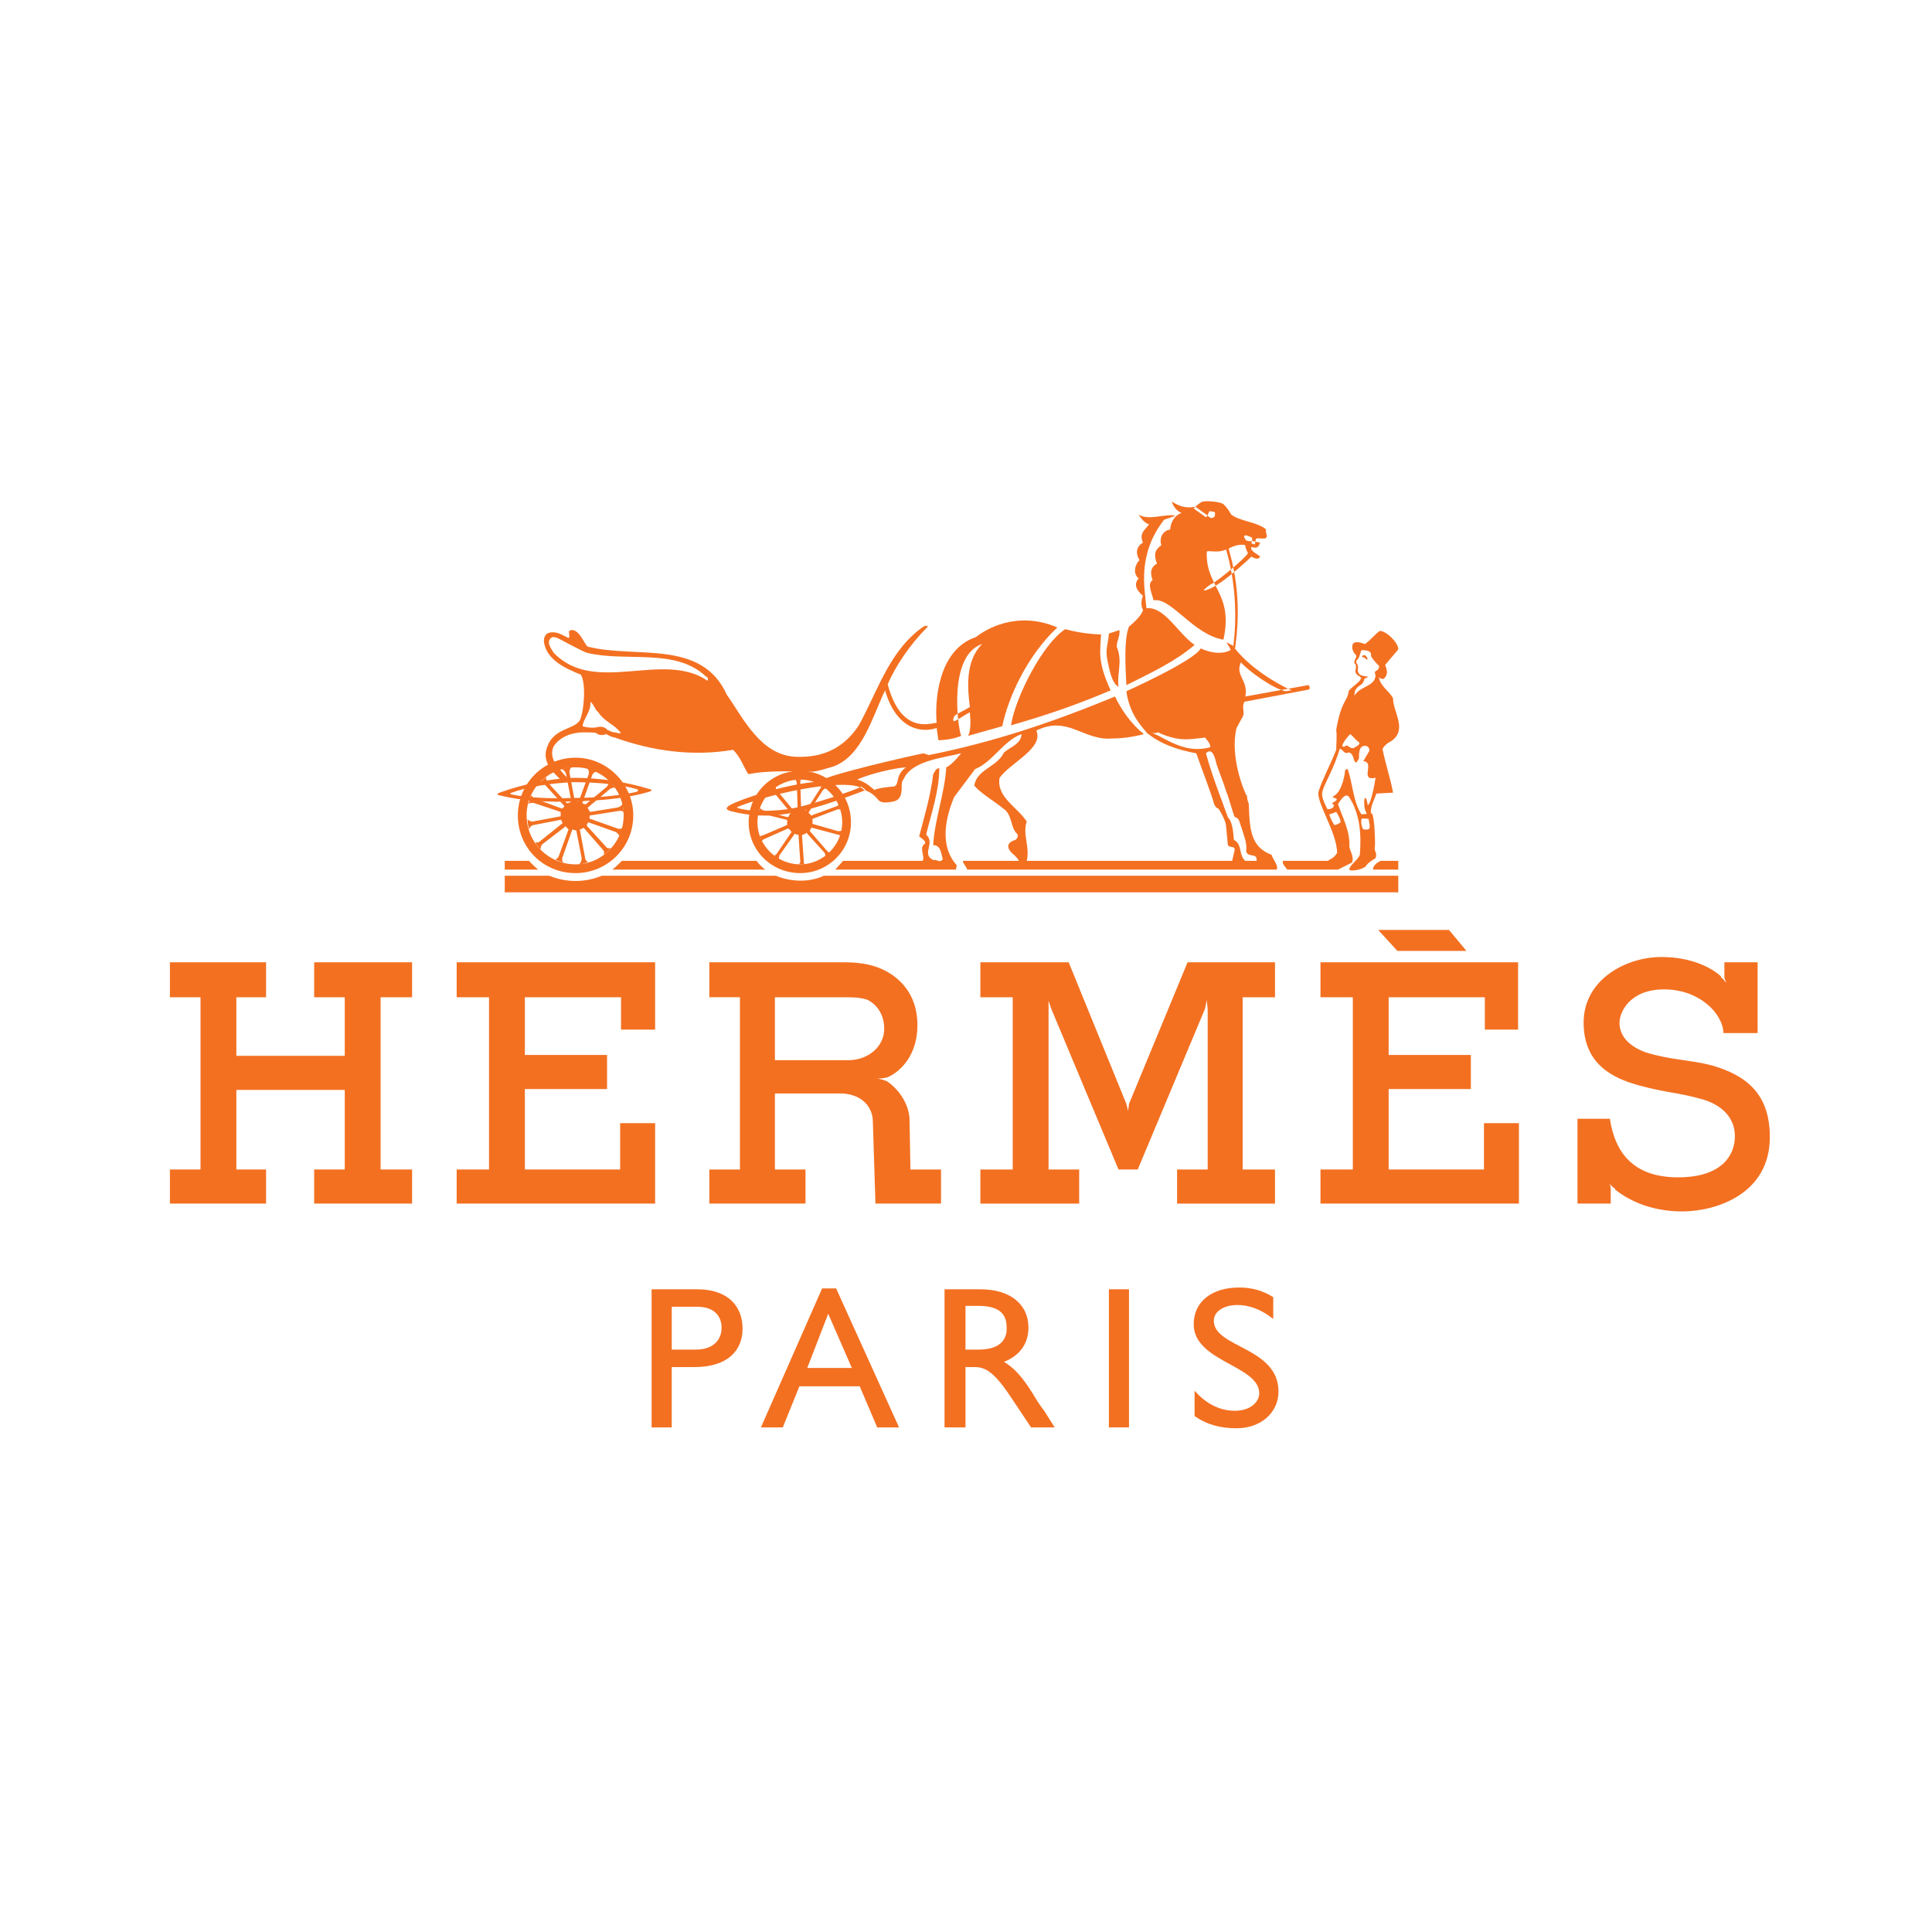 <?xml version="1.0" encoding="UTF-8" standalone="no"?> <svg xmlns="http://www.w3.org/2000/svg" xmlns:xlink="http://www.w3.org/1999/xlink" xmlns:serif="http://www.serif.com/" width="100%" height="100%" viewBox="0 0 128 128" version="1.1" xml:space="preserve" style="fill-rule:evenodd;clip-rule:evenodd;stroke-linejoin:round;stroke-miterlimit:2;"><path d="M11.257,63.754l6.371,0l0,2.317l-1.969,0l0,3.881l7.182,0l0,-3.881l-2.027,0l0,-2.317l6.488,0l0,2.317l-2.086,0l0,11.411l2.086,0l0,2.259l-6.488,0l0,-2.259l2.027,0l0,-5.272l-7.182,0l0,5.272l1.969,0l0,2.259l-6.371,0l0,-2.259l2.028,0l0,-11.411l-2.028,0l0,-2.317Z" style="fill:#f37021;"></path><path d="M87.485,63.754l13.091,0l0,4.46l-2.202,0l0,-2.143l-6.372,0l0,3.823l5.446,0l0,2.259l-5.446,0l0,5.329l6.314,0l0,-3.071l2.317,0l0,5.33l-13.148,0l0,-2.259l2.143,0l0,-11.411l-2.143,0l0,-2.317Z" style="fill:#f37021;"></path><path d="M30.256,63.754l13.148,0l0,4.46l-2.259,0l0,-2.143l-6.371,0l0,3.823l5.445,0l0,2.259l-5.445,0l0,5.329l6.313,0l0,-3.071l2.317,0l0,5.33l-13.148,0l0,-2.259l2.143,0l0,-11.411l-2.143,0l0,-2.317Z" style="fill:#f37021;"></path><path d="M91.308,61.61l4.691,0l1.159,1.391l-4.576,0l-1.274,-1.391Z" style="fill:#f37021;"></path><path d="M113.434,70.589c-1.622,-0.407 -2.723,-0.348 -4.402,-0.868c-1.449,-0.523 -1.738,-1.392 -1.738,-1.97c0,-0.638 0.637,-2.202 2.954,-2.202c2.318,0 3.881,1.564 3.939,2.896l2.259,0l0,-4.692l-2.201,0l0,1.042l0.116,0.29l0,0.058l0,-0.058c-0.058,0 -0.116,-0.174 -0.347,-0.348l0,-0.057c-0.638,-0.579 -1.97,-1.275 -3.94,-1.275c-2.374,0 -5.155,1.506 -5.155,4.344c0,2.78 1.97,3.707 3.707,4.171c1.68,0.463 2.549,0.463 3.998,0.869c1.39,0.347 2.317,1.216 2.317,2.49c0,1.158 -0.754,2.722 -3.766,2.722c-2.954,0 -4.17,-1.621 -4.519,-3.881l-2.143,0l0,5.619l2.202,0l0,-1.043l-0.059,-0.29c0,0 0.059,0.174 0.348,0.348l0,0.057c1.1,0.87 2.606,1.449 4.461,1.449c2.142,0 5.791,-1.099 5.791,-4.923c0.001,-2.779 -1.447,-4.053 -3.822,-4.748Z" style="fill:#f37021;"></path><path d="M82.329,77.482l0,-11.411l2.143,0l0,-2.317l-5.792,0l-3.881,9.383l-0.058,0.464l-0.116,-0.464l-3.822,-9.383l-5.851,0l0,2.317l2.143,0l0,11.411l-2.143,0l0,2.259l6.546,0l0,-2.259l-2.028,0l0,-10.485l0,-0.695l0.174,0.522l4.46,10.658l1.274,0l4.461,-10.658l0.115,-0.579l0.058,0.637l0,10.6l-2.027,0l0,2.259l6.487,0l0,-2.259l-2.143,0Z" style="fill:#f37021;"></path><path d="M35.643,57.613l-2.202,0l0,-0.578l1.623,0c0.057,0.116 0.405,0.404 0.579,0.578Z" style="fill:#f37021;"></path><path d="M90.96,57.613c0,-0.231 0.231,-0.462 0.522,-0.578l1.158,0l0,0.578l-1.68,0Z" style="fill:#f37021;"></path><path d="M54.584,58.019c-0.985,0.464 -2.201,0.406 -3.186,0l-11.527,0c-1.1,0.464 -2.375,0.464 -3.475,0l-2.955,0l0,1.1l59.199,0l0,-1.1l-38.056,0Z" style="fill:#f37021;"></path><path d="M40.566,57.613c0.174,-0.115 0.579,-0.521 0.637,-0.578l8.921,0c0.116,0.174 0.405,0.463 0.578,0.578l-10.136,0Z" style="fill:#f37021;"></path><path d="M53.019,57.266c1.506,0 2.781,-1.274 2.781,-2.78c0,-1.564 -1.275,-2.838 -2.781,-2.838c-1.563,0 -2.837,1.274 -2.837,2.838c0,1.506 1.274,2.78 2.837,2.78l0,0.579c-1.911,0 -3.418,-1.506 -3.418,-3.36c0,-1.911 1.507,-3.417 3.418,-3.417c1.853,0 3.36,1.506 3.36,3.417c0,1.854 -1.507,3.36 -3.36,3.36l0,-0.579Z" style="fill:#f37021;"></path><path d="M41.956,54.022c0,-2.084 -1.737,-3.823 -3.823,-3.823c-2.143,0 -3.824,1.738 -3.824,3.823c0,2.144 1.681,3.824 3.824,3.824c2.086,-0.001 3.823,-1.681 3.823,-3.824l-0.637,0c0,1.796 -1.448,3.244 -3.186,3.244c-1.796,0 -3.244,-1.448 -3.244,-3.244c0,-1.795 1.448,-3.185 3.244,-3.185c1.738,0 3.186,1.39 3.186,3.185l0.637,0Z" style="fill:#f37021;"></path><path d="M54.815,56.397l-1.158,-1.332l0,-0.058c0.058,-0.058 0.058,-0.116 0.115,-0.174l1.738,0.463c0.058,0 0.174,0.058 0.174,0.116c0,-0.058 0.059,-0.289 0.116,-0.406c-0.057,0.058 -0.174,0.058 -0.289,0.058l-1.622,-0.463c-0.058,0 -0.058,-0.059 -0.058,-0.059l0,-0.231l0,-0.058l1.68,-0.638c0,0 0.174,0 0.174,0.059c0,-0.059 -0.116,-0.348 -0.116,-0.406c0,0.058 -0.116,0.174 -0.175,0.174l0.117,-0.059l-1.738,0.638c0,0.058 0,0 -0.058,0c0,-0.058 -0.058,-0.116 -0.116,-0.116c0,-0.058 -0.058,-0.116 0,-0.116l0.927,-1.448c0.058,-0.058 0.174,-0.115 0.232,-0.115c-0.058,0 -0.29,-0.174 -0.406,-0.232c0.059,0 0.059,0.173 0,0.232l-0.927,1.448l-0.115,0c0,0 -0.117,-0.059 -0.174,-0.059c0,0 -0.059,0 -0.059,-0.058l-0.057,-1.679c0,-0.116 0,-0.232 0.116,-0.232l-0.463,0c0.057,0 0.116,0.174 0.116,0.232l0.058,1.679c0,0.058 -0.058,0.058 -0.058,0.058c0,0 -0.116,0.059 -0.174,0.116c0,0 -0.058,0 -0.058,-0.057l-1.101,-1.333c-0.058,-0.058 -0.058,-0.174 -0.058,-0.232c-0.058,0.058 -0.289,0.232 -0.348,0.29c0.059,0 0.174,0.057 0.232,0.115l1.101,1.333l0,0.058c-0.058,0 -0.116,0.116 -0.116,0.174c0,0 -0.057,0.057 -0.116,0.057l-1.622,-0.463c-0.116,-0.058 -0.174,-0.116 -0.174,-0.174c0,0.058 -0.116,0.347 -0.116,0.405c0,0 0.174,-0.058 0.232,0l1.622,0.405c0.058,0 0.058,0.059 0.058,0.059l0,0.289l-1.622,0.695c-0.058,0 -0.174,0.058 -0.174,0c0,0.058 0.058,0.291 0.116,0.406c0,-0.058 0.116,-0.174 0.174,-0.174l1.564,-0.695c0.058,0 0.058,0.058 0.058,0.058c0.057,0 0.116,0.057 0.116,0.116c0.058,0 0.058,0.058 0.058,0.058l-0.985,1.448c-0.059,0.057 -0.116,0.115 -0.174,0.115c0.058,0.059 0.289,0.232 0.347,0.232c-0.058,0 0,-0.174 0,-0.232l0.986,-1.389c0,-0.058 0.058,-0.058 0.058,-0.058c0.057,0.058 0.116,0.058 0.174,0.058c0.057,0 0.057,0 0.057,0.057l0.117,1.738c0,0.058 -0.058,0.174 -0.117,0.174l0.464,0c-0.116,0 -0.116,-0.116 -0.116,-0.232l-0.116,-1.68c0,-0.057 0.058,-0.057 0.058,-0.057c0.058,0 0.174,-0.058 0.232,-0.117c0,0 0.058,0 0.058,0.059l1.158,1.274c0,0.059 0.058,0.174 0.058,0.232c0.058,-0.059 0.232,-0.232 0.29,-0.29c-0.058,0.06 -0.175,-0.056 -0.175,-0.056Z" style="fill:#f37021;"></path><path d="M38.018,51.821c1.621,0 3.243,0.174 4.17,0.464c0.115,0 0.115,0.116 0,0.174c-0.985,0.232 -2.607,0.406 -4.112,0.406c-1.506,0.057 -3.128,0 -4.171,-0.232c-0.116,0 -0.116,-0.116 0,-0.116c0.926,-0.349 2.491,-0.637 4.113,-0.696l0,-0.289c-1.738,0.058 -3.476,0.463 -4.924,0.985c-0.174,0.058 -0.174,0.174 0,0.174c1.622,0.405 3.302,0.463 4.981,0.405c1.622,-0.057 3.36,-0.174 4.923,-0.637c0.232,-0.058 0.174,-0.174 0.058,-0.174c-1.506,-0.464 -3.243,-0.753 -5.039,-0.753l0,0.289l0.001,0Z" style="fill:#f37021;"></path><path d="M55.22,50.779c-0.405,0.116 -1.1,0.347 -1.448,0.347c-0.289,0 -1.736,-0.058 -2.722,0c-1.333,0.059 -1.449,0.233 -1.506,0.116c-0.29,-0.463 -0.521,-1.157 -0.984,-1.564c-2.723,0.464 -5.388,0.059 -7.82,-0.81l0,-0.348c0.174,0.058 0.289,0.058 0.405,0.058c-0.405,-0.579 -1.1,-0.753 -1.506,-1.39c-0.232,-0.174 -0.29,-0.521 -0.521,-0.695c0.057,0.637 -0.464,1.1 -0.521,1.621c0.347,0.116 0.81,0.116 0.984,0.058c0.232,-0.058 0.521,0 0.638,0.174c0.174,0.058 0.289,0.174 0.521,0.174l0,0.347c-0.29,-0.058 -0.348,-0.116 -0.58,-0.231c-0.288,0.115 -0.52,0.058 -0.637,-0.059c-0.058,-0.057 -0.637,-0.057 -0.869,-0.057c-0.753,0 -1.563,0.29 -1.97,0.927c-0.173,0.347 -0.114,0.753 0.06,1.042c0.115,0.174 0.637,0.927 0.984,1.159l-0.464,0.116c-0.694,-0.638 -1.215,-1.216 -1.1,-1.969c0.347,-1.623 1.854,-1.391 2.259,-2.086c0.289,-0.637 0.405,-2.49 0.058,-3.011c-0.985,-0.406 -2.201,-0.927 -2.432,-2.086c-0.059,-0.289 0.057,-0.637 0.347,-0.695c0.521,-0.116 0.868,0.174 1.274,0.348c0.174,-0.116 -0.174,-0.522 0.232,-0.522c0.521,0 0.869,1.043 1.043,1.1l-0.059,0.406c-0.347,-0.116 -1.622,-0.811 -1.737,-0.87c-0.232,-0.115 -0.521,-0.288 -0.695,-0.057c-0.232,0.29 0.057,0.637 0.231,0.927c2.723,2.838 7.241,-0.174 10.195,1.853c0.059,-0.174 0,-0.232 -0.116,-0.289c-2.027,-1.912 -5.271,-0.927 -7.878,-1.564l0.059,-0.406c3.243,0.811 7.53,-0.521 9.209,3.186c1.1,1.564 2.259,4.055 4.634,4.112c1.911,0.058 3.185,-0.695 4.112,-2.085c1.275,-2.316 2.028,-4.981 4.287,-6.545c0.231,-0.116 0.348,0 0.231,0.058c-1.1,1.1 -2.085,2.549 -2.606,3.765c0.869,3.302 2.78,2.607 3.244,2.549c-0.117,-1.216 0,-4.808 2.606,-5.677c0.579,-0.463 2.665,-1.796 5.388,-0.637c-2.027,1.911 -3.245,4.634 -3.65,6.545l-2.259,0.637c0.174,-0.347 0.174,-0.927 0.116,-1.563c-0.231,0.116 -0.464,0.289 -0.985,0.579c-0.231,0.058 -0.058,-0.29 -0.058,-0.29c0,-0.116 0.579,-0.347 1.043,-0.637c-0.174,-1.332 -0.29,-3.07 0.811,-4.171c-2.259,0.753 -1.622,5.503 -1.39,6.082c-0.638,0.29 -1.507,0.29 -1.507,0.29l-0.115,-0.811c-0.985,0.347 -2.665,0.115 -3.418,-2.491c-0.81,1.68 -1.505,4.345 -3.418,5.04Z" style="fill:#f37021;"></path><path d="M90.554,43.712c-0.115,-0.116 -0.173,-0.174 -0.289,-0.174c-0.058,-0.058 0,-0.116 0.058,-0.116c0.058,-0.058 0.174,0 0.231,0.116c0.058,0.058 0.058,0.174 0,0.174Z" style="fill:#f37021;"></path><path d="M38.712,54.891l1.217,1.391c0.116,0.115 0.116,0.289 0.058,0.347c0.173,-0.058 0.405,-0.347 0.521,-0.464c-0.058,0.058 -0.289,0.058 -0.348,-0.057l-1.274,-1.391l0,-0.116l0.059,-0.059c0,-0.057 0.057,-0.057 0.057,-0.057l1.796,0.638c0.174,0.115 0.231,0.231 0.231,0.289c0.058,-0.116 0.174,-0.463 0.232,-0.579c-0.058,0.058 -0.232,0.116 -0.347,0.058l-1.795,-0.637c-0.059,0 -0.059,0 -0.059,-0.059l0,-0.115c0,-0.058 0.059,-0.058 0.059,-0.058l1.853,-0.29c0.231,-0.057 0.347,0.058 0.347,0.116c0,-0.116 -0.058,-0.521 -0.058,-0.637c0,0.057 -0.116,0.231 -0.347,0.289l-1.795,0.289c-0.059,0 -0.059,-0.058 -0.059,-0.058c-0.058,-0.057 -0.058,-0.116 -0.115,-0.174l0,-0.056l1.448,-1.216c0.174,-0.117 0.347,-0.117 0.405,-0.058c-0.116,-0.116 -0.348,-0.406 -0.464,-0.521c0.059,0.058 0,0.232 -0.115,0.406l-1.391,1.157c-0.057,0.058 -0.057,0.058 -0.057,0c-0.059,0 -0.117,0 -0.174,-0.057c0,0 -0.059,-0.058 0,-0.058l0.637,-1.796c0.058,-0.174 0.232,-0.232 0.289,-0.232c-0.116,-0.058 -0.521,-0.232 -0.637,-0.232c0.058,0 0.174,0.232 0.115,0.405l-0.637,1.738c0,0.058 -0.058,0.058 -0.058,0.058l-0.174,0l-0.057,-0.058l-0.348,-1.853c0,-0.232 0.116,-0.347 0.116,-0.347c-0.116,0 -0.464,0.057 -0.638,0.115c0.059,0 0.233,0.116 0.29,0.29l0.347,1.796c0,0.057 0,0.057 -0.058,0.116c-0.058,0 -0.116,0.058 -0.174,0.058l-0.058,0l-1.274,-1.391c-0.116,-0.174 -0.116,-0.348 -0.058,-0.348c-0.116,0.059 -0.405,0.291 -0.463,0.407c0.058,0 0.232,0 0.347,0.115l1.274,1.391l0,0.058c-0.057,0.058 -0.057,0.058 -0.115,0.116l-0.058,0l-1.738,-0.638c-0.174,-0.057 -0.29,-0.231 -0.231,-0.289c-0.117,0.174 -0.174,0.521 -0.233,0.637c0.059,-0.057 0.233,-0.116 0.406,-0.057l1.737,0.578l0,0.29l-1.853,0.347c-0.174,0 -0.347,-0.115 -0.347,-0.173c0,0.173 0.058,0.579 0.116,0.695c0,-0.058 0.058,-0.232 0.289,-0.289l1.796,-0.348c0,0 0.058,0 0.058,0.057c0,0.058 0,0.058 0.059,0.117l0,0.057l-1.449,1.159c-0.174,0.174 -0.347,0.116 -0.347,0.058c0,0.174 0.289,0.463 0.347,0.521c0,-0.059 0,-0.232 0.115,-0.348l1.507,-1.158c0,-0.058 0,-0.058 0.058,0l0.174,0.174l-0.638,1.738c-0.058,0.174 -0.231,0.289 -0.289,0.231c0.116,0.058 0.463,0.232 0.637,0.232c-0.115,0 -0.174,-0.174 -0.115,-0.348l0.637,-1.795c0,0 0,-0.058 0.058,-0.058c0.058,0.058 0.116,0.058 0.173,0.058c0,0 0.058,0 0.058,0.058l0.348,1.796c0,0.231 -0.116,0.347 -0.174,0.405c0.174,0 0.521,-0.115 0.637,-0.174c-0.058,0.059 -0.232,-0.116 -0.232,-0.231l-0.347,-1.854l0,-0.058c0.057,0 0.116,-0.057 0.174,-0.057c0.058,-0.059 0.058,-0.059 0.116,-0.002Z" style="fill:#f37021;"></path><path d="M89.743,43.944c-0.057,-0.058 0,-0.116 0,-0.174c0.059,-0.174 0.117,-0.174 0.117,-0.348c-0.291,-0.231 -0.348,-0.695 -0.174,-0.811c0.174,-0.174 0.752,0.058 0.752,0.058c0.522,-0.405 0.696,-0.695 0.984,-0.869c0.407,0 1.217,0.753 1.217,1.217c-0.116,0.174 -0.405,0.463 -0.869,1.042c0.174,0.405 0.174,0.695 -0.115,0.927c-0.059,0 -0.174,0 -0.29,-0.116c0.057,0.579 0.695,0.927 0.926,1.391c0,0.926 0.986,2.084 -0.115,2.838c-0.232,0.116 -0.463,0.29 -0.58,0.52c0.174,0.927 0.522,1.913 0.696,2.897l-1.1,0.058c-0.116,0.347 -0.464,0.985 -0.348,1.333c0,0 -0.057,-0.059 0.058,0c0.174,0.231 0.233,2.143 0.174,2.316c0,0.232 0.174,0.232 0.059,0.638c-0.116,0.058 -0.579,0.347 -0.637,0.521c-0.29,0.289 -1.101,0.347 -1.101,0.231c0,-0.289 0.579,-0.636 0.696,-0.984c0.115,-1.391 0,-2.781 -0.753,-3.882c-0.29,-0.173 -0.521,0.29 -0.695,0.522c0.289,0.869 0.811,1.795 0.752,2.781c0,0.289 0.348,0.694 0.174,1.101l-0.926,0.462l-3.361,0c-0.115,-0.174 -0.347,-0.348 -0.289,-0.579l3.012,0c0,-0.116 0.29,-0.057 0.579,-0.521c0,-1.39 -1.449,-3.418 -1.216,-4.113c0.289,-0.868 0.695,-1.563 1.158,-2.722l0.231,-0.059c-0.521,1.739 -1.274,2.608 -1.158,3.128c0.058,0.29 0.174,0.522 0.347,0.87l0.117,0.347c0.057,0.174 0.231,0.579 0.347,0.696c0.174,0 0.289,-0.117 0.405,-0.175c0,-0.231 -0.174,-0.521 -0.29,-0.695l-0.462,0.174l-0.117,-0.347c0.348,0 0.579,-0.232 0.29,-0.406c0.811,-0.405 -0.173,-0.29 0.116,-0.464c0.463,-0.231 0.695,-1.1 0.753,-1.621c0,-0.116 0.058,-0.174 0.174,-0.174c0.347,0.927 0.347,2.143 0.927,3.012l0,0.29c-0.058,0.231 0,0.521 0.116,0.695c0.521,0.058 0.463,-0.058 0.347,-0.695c-0.116,0 -0.347,-0.059 -0.463,0l0,-0.29c0.058,-0.058 0.29,0 0.347,-0.058c-0.174,-0.29 -0.174,-0.521 -0.174,-0.811c0,-0.174 0.116,-0.521 0.232,0.232c0.174,0.058 0.463,-1.333 0.522,-1.795c-1.101,0.231 0,-1.043 -0.812,-1.101l0.405,-0.695c0,-0.232 -0.174,-0.406 -0.463,-0.29l-0.231,-0.289c-0.174,-0.058 -0.347,-0.348 -0.579,-0.521c-0.174,0.174 -0.463,0.521 -0.522,0.753c-0.058,0.058 0.116,0.115 0.174,0.058c0.175,-0.174 0.29,0.173 0.58,0.116c0.115,-0.116 0.463,-0.174 0.347,-0.406l0.231,0.29c-0.231,0.116 -0.231,0.521 -0.231,0.811c-0.406,0.753 -0.232,-0.406 -0.695,-0.406c-0.29,0.174 -0.406,-0.289 -0.58,-0.232l-0.231,0.058c0,-0.405 0.058,-0.868 0,-1.332c0.347,-1.97 0.753,-1.911 0.811,-2.491c0,-0.232 0.869,-0.695 0.811,-0.927c0.058,0 0.174,0.174 0.174,0.232c-0.058,0.289 -0.637,0.289 -0.579,0.927c0.348,-0.638 1.333,-0.579 1.39,-1.333c-0.174,-0.463 0.233,-0.173 0.233,-0.637c-0.117,-0.116 -0.464,-0.464 -0.522,-0.637c-0.059,-0.058 0.174,-0.407 -0.638,-0.407c-0.058,0.06 -0.115,0.407 -0.231,0.58c-0.058,0.058 -0.174,0.174 -0.116,0.232c0,0.057 0.116,0.115 0.116,0.347c-0.058,0.232 0,0.347 0.116,0.463c0.463,0.233 0.811,0 0.289,0.29c0,0.057 0,0.116 -0.058,0.174c0,-0.058 -0.174,-0.29 -0.231,-0.347c-0.059,0 -0.348,-0.174 -0.29,-0.406c0.057,-0.231 0.057,-0.346 -0.06,-0.462Z" style="fill:#f37021;"></path><path d="M74.161,41.742c0.059,0.406 -0.173,0.696 -0.173,1.101c0.406,0.984 0,1.738 0.116,2.665c-0.463,-0.29 -0.579,-1.043 -0.753,-1.854c-0.116,-0.695 0.058,-0.927 0.116,-1.679l0.694,-0.233Z" style="fill:#f37021;"></path><path d="M72.946,42.032c-0.059,1.217 -0.233,1.796 0.636,3.708c-2.201,0.927 -3.997,1.563 -6.603,2.316c0.29,-1.853 2.085,-5.387 3.592,-6.371c1.274,0.347 2.375,0.347 2.375,0.347Z" style="fill:#f37021;"></path><path d="M67.269,55.645c-0.579,0.174 -0.579,0.521 -0.232,0.868c0.232,0.174 0.464,0.464 0.464,0.522l-3.708,0c0,0.174 0.174,0.289 0.29,0.578l20.505,0c0.115,-0.289 -0.231,-0.636 -0.347,-0.984c-1.448,-0.521 -1.448,-1.854 -1.506,-3.36c0,-0.058 -0.116,-0.232 -0.116,-0.522c-0.174,-0.231 -1.159,-2.606 -0.695,-4.517l0.347,-0.638c0.29,-0.405 -0.058,-0.637 0.174,-1.1l4.286,-0.811c0.058,-0.058 0.058,-0.232 -0.058,-0.29c0,-0.058 0.058,0 0,0l-4.17,0.753c0.232,-1.043 -0.696,-1.39 -0.29,-2.259c0.579,0.637 2.143,1.738 2.954,1.912l0.406,-0.058c-1.043,-0.464 -2.896,-1.564 -3.939,-3.012c-0.116,0 -0.232,-0.116 -0.347,-0.174c0,0.116 0.289,0.464 0.231,0.521c0,0 -0.695,0.464 -1.97,-0.115c-0.405,0.811 -4.923,2.838 -4.923,2.838c0.174,1.274 0.753,2.086 1.39,2.78c0.059,0.116 -0.174,-0.116 0,0c0.928,0.753 2.028,1.101 3.244,1.333c0.232,0.695 1.101,2.954 1.159,3.301c0.115,0.348 0.289,0.348 0.289,0.348c0.117,0.116 0.522,0.869 0.522,1.158l0.116,1.216c0.058,0.29 0.405,0.058 0.462,0.348l-0.173,0.753l0.869,0c-0.463,-0.405 -0.175,-1.1 -0.754,-1.39c-0.057,-0.695 -0.115,-1.216 -0.405,-1.506c-0.231,-0.695 -0.984,-2.548 -1.448,-4.228l0.29,-0.406c-1.274,0.348 -2.259,-0.116 -3.417,-0.753c-0.87,-0.406 -0.348,-0.058 -0.059,-0.232c1.39,0.638 2.086,0.464 3.129,0.347c0.115,0.175 0.347,0.348 0.347,0.638l-0.29,0.406c0.29,-0.291 0.522,-0.117 0.696,0.695c0.231,0.695 0.462,1.216 0.636,1.795c0.232,0.58 0.406,1.333 0.579,1.738c0,0 0.174,0 0.29,0.232c0.406,1.275 0.522,1.448 0.464,2.027c0.115,0.464 0.752,0.059 0.694,0.638l-15.233,0c0.231,-0.927 -0.291,-1.738 0,-2.607c-0.58,-0.927 -2.028,-1.621 -1.796,-2.896c0.696,-0.985 2.954,-1.969 2.432,-3.128c2.086,-1.043 3.128,0.695 5.04,0.521c0.696,0 1.449,-0.116 2.086,-0.289c-0.811,-0.638 -1.506,-1.622 -1.912,-2.491c-4.054,1.679 -7.993,3.012 -12.337,3.881l-0.348,-0.115c-0.405,0.057 -7.009,1.563 -6.777,1.853c-2.491,0.174 -5.387,1.216 -6.024,1.563c-0.29,0.174 -0.348,0.29 0,0.406c2.664,0.695 4.865,0.174 8.978,-1.39l-0.29,-0.232c-0.231,0.174 -3.59,1.332 -4.923,1.506c-1.39,0.174 -2.607,0.116 -3.186,-0.058c-0.174,-0.058 -0.174,-0.058 -0.058,-0.116c2.607,-1.043 7.646,-1.97 8.341,-1.101c0.406,0.116 0.695,0.347 0.927,0.638c0.232,0.289 0.695,0.173 1.042,0.115c0.464,-0.115 0.522,-0.521 0.522,-0.927l-0.522,-0.058c-0.231,0 -1.158,0.117 -1.274,0.232c-0.348,-0.289 -0.695,-0.579 -1.158,-0.695c0.926,-0.406 2.432,-0.753 3.243,-0.811c-0.752,0.522 -0.405,1.158 -0.811,1.274l0.522,0.058c0,-0.232 0,-0.405 0.116,-0.521c0.521,-1.275 2.723,-1.448 3.823,-1.738c0,0 -0.579,0.753 -0.985,0.927c-0.116,1.796 -0.753,3.359 -0.869,5.155c0.521,0 0.521,0.579 0.637,0.927c-0.174,0.29 -0.405,0 -0.637,0.059c-0.811,-0.406 0.174,-1.101 -0.464,-1.681c0.348,-1.448 0.87,-2.896 0.87,-4.402c-0.232,0 -0.29,0.232 -0.406,0.405c-0.174,1.448 -0.58,2.782 -0.927,4.113c0.116,0.117 0.406,0.232 0.406,0.464c-0.464,0.289 0,0.811 -0.174,1.158l-5.271,0l-0.521,0.579l7.993,0l0.059,-0.289c-1.159,-1.275 -0.753,-3.129 -0.174,-4.518l1.39,-1.854c1.159,-0.463 1.853,-1.853 3.07,-2.317c0,0.637 -0.753,0.869 -1.158,1.217c-0.463,0.984 -1.796,1.1 -1.97,2.201c0.521,0.579 1.274,0.984 1.911,1.506c0.637,0.405 0.464,1.274 0.927,1.679c0.116,0.117 0,0.348 -0.116,0.407Z" style="fill:#f37021;"></path><path d="M76.131,34.733c-0.232,0.348 -0.695,0.58 -0.406,1.217c-0.578,0.347 -0.405,0.869 -0.231,1.158c-0.29,0.29 -0.463,0.869 -0.058,1.217c-0.463,0.521 0.115,0.985 0.289,1.158c-0.231,0.521 0,0.927 0,0.927c-0.058,0.347 -0.695,0.927 -0.926,1.101c-0.348,0.868 -0.232,2.664 -0.174,3.881c1.621,-0.811 3.243,-1.564 4.518,-2.665c-1.1,-0.753 -1.97,-2.549 -3.186,-2.432c-0.116,-1.275 -0.637,-3.534 1.159,-5.851c0.231,-0.116 0.578,-0.174 0.752,-0.289c-0.752,-0.116 -1.737,0.347 -2.432,-0.058c0,0 0.348,0.579 0.695,0.636Z" style="fill:#f37021;"></path><path d="M80.012,34.155c0,0.057 0.232,0.174 0.232,0.174c0,0 0.232,-0.058 0.232,-0.117c0,-0.057 0.057,-0.232 0,-0.289c-0.058,0 -0.232,-0.058 -0.348,-0.058c0,0 -0.116,0.232 -0.116,0.29l-0.116,0.116l-0.811,-0.58l0.116,-0.115c0,0 0.347,-0.348 0.521,-0.348c0.174,-0.057 1.101,0 1.333,0.174c0.174,0.174 0.29,0.289 0.521,0.696c0.638,0.463 1.68,0.463 2.318,0.984c-0.116,0.174 0.174,0.464 -0.059,0.579c-0.174,0.058 -0.579,-0.058 -0.637,0.058l-0.058,0.348l-0.232,-0.059c0,0 0.116,-0.405 0,-0.405c-0.115,-0.058 -0.347,-0.174 -0.463,-0.117c-0.058,0.059 0,0.117 0.058,0.233c0,0.115 0.29,0.174 0.464,0.115l0.231,0.059l0.29,0.058c-0.116,0.289 -0.174,0.405 -0.58,0.289c-0.115,0.29 0.522,0.521 0.58,0.638c-0.059,0.116 -0.174,0.231 -0.58,0c0,0 -1.679,1.622 -2.663,2.085c-1.044,0.464 -0.059,-0.232 -0.059,-0.232c0.464,-0.174 2.491,-1.911 2.491,-2.084c-0.058,-0.117 -0.174,-0.347 -0.174,-0.521c-0.29,-0.117 -0.869,0.057 -1.101,0.231c0.116,0.521 1.043,3.128 0.347,7.067l-0.115,-0.116c0.637,-3.823 -0.406,-6.894 -0.406,-6.894c-0.578,0.233 -0.984,0.059 -1.274,0.116c-0.115,2.375 1.795,2.723 1.1,5.851c-2.027,-0.348 -3.475,-2.838 -4.634,-2.607c-0.057,-0.405 -0.463,-1.1 -0.057,-1.332c-0.117,-0.347 -0.233,-0.811 0.289,-1.101c-0.174,-0.463 -0.232,-0.868 0.29,-1.215c-0.116,-0.29 -0.058,-0.927 0.578,-1.043c0.059,-0.522 0.291,-0.927 0.753,-1.1c-0.521,-0.232 -0.636,-0.753 -0.636,-0.753c0.462,0.289 0.868,0.463 1.563,0.347l0.812,0.578Z" style="fill:#f37021;"></path><path d="M60.318,77.482l-0.057,-3.244c0,-0.984 -0.638,-2.028 -1.506,-2.607c-0.174,-0.058 -0.464,-0.174 -0.695,-0.174c0.231,0 0.521,0 0.81,-0.116c0.869,-0.406 1.912,-1.506 1.912,-3.417c0,-1.449 -0.579,-2.549 -1.622,-3.302c-0.985,-0.695 -2.086,-0.869 -3.244,-0.869l-8.92,0l0,2.317l2.027,0l0,11.411l-2.027,0l0,2.259l6.371,0l0,-2.259l-2.027,0l0,-5.038l4.403,0c1.505,0.057 2.085,1.041 2.085,1.853l0.173,5.444l4.344,0l0,-2.259l-2.027,0l0,0.001Zm-4.112,-7.241l-4.866,0l0,-4.17l4.577,0c0.52,0 1.1,0 1.564,0.174c0.579,0.29 1.1,0.927 1.1,1.911c0,1.218 -1.101,2.085 -2.375,2.085Z" style="fill:#f37021;"></path><path d="M46.185,85.418c2.085,0 3.011,1.158 3.011,2.606c0,1.449 -0.984,2.548 -3.185,2.548l-1.507,0l0,3.998l-1.333,0l0,-9.152l3.014,0Zm-1.68,3.996l1.621,0c0.985,0 1.68,-0.521 1.68,-1.448c0,-0.695 -0.406,-1.39 -1.621,-1.39l-1.68,0l0,2.838Z" style="fill:#f37021;"></path><path d="M59.565,94.569l-1.448,0l-1.158,-2.723l-3.996,0l-1.101,2.723l-1.449,0l4.055,-9.21l0.926,0l4.171,9.21Zm-6.082,-3.938l2.954,0l-1.565,-3.592l-1.389,3.592Z" style="fill:#f37021;"></path><rect x="73.467" y="85.418" width="1.332" height="9.151" style="fill:#f37021;"></rect><path d="M84.357,87.386c-0.869,-0.695 -1.68,-0.926 -2.376,-0.926c-0.868,0 -1.563,0.405 -1.563,1.042c0,1.796 4.285,1.737 4.285,4.692c0,1.39 -1.157,2.433 -2.779,2.433c-1.043,0 -1.97,-0.232 -2.78,-0.812l0,-1.68c0.752,0.87 1.68,1.332 2.663,1.332c1.101,0 1.622,-0.635 1.622,-1.157c0,-1.853 -4.344,-2.086 -4.344,-4.576c0,-1.506 1.216,-2.433 3.012,-2.433c0.811,0 1.505,0.174 2.259,0.638l0,1.447l0.001,0Z" style="fill:#f37021;"></path><path d="M69.181,93.468c-0.175,-0.231 -0.348,-0.462 -0.522,-0.752c-0.696,-1.158 -1.274,-1.97 -2.143,-2.491c1.043,-0.405 1.622,-1.215 1.622,-2.258c0,-1.565 -1.216,-2.548 -3.186,-2.548l-2.374,0l0,9.151l1.389,0l0,-3.998l0.58,0c0.695,0 1.274,0.233 2.49,2.087l1.274,1.911l1.565,0l-0.695,-1.102Zm-4.345,-4.054l-0.869,0l0,-2.896l0.869,0c1.333,0 1.853,0.521 1.853,1.39c0.059,0.753 -0.347,1.506 -1.853,1.506Z" style="fill:#f37021;"></path></svg> 